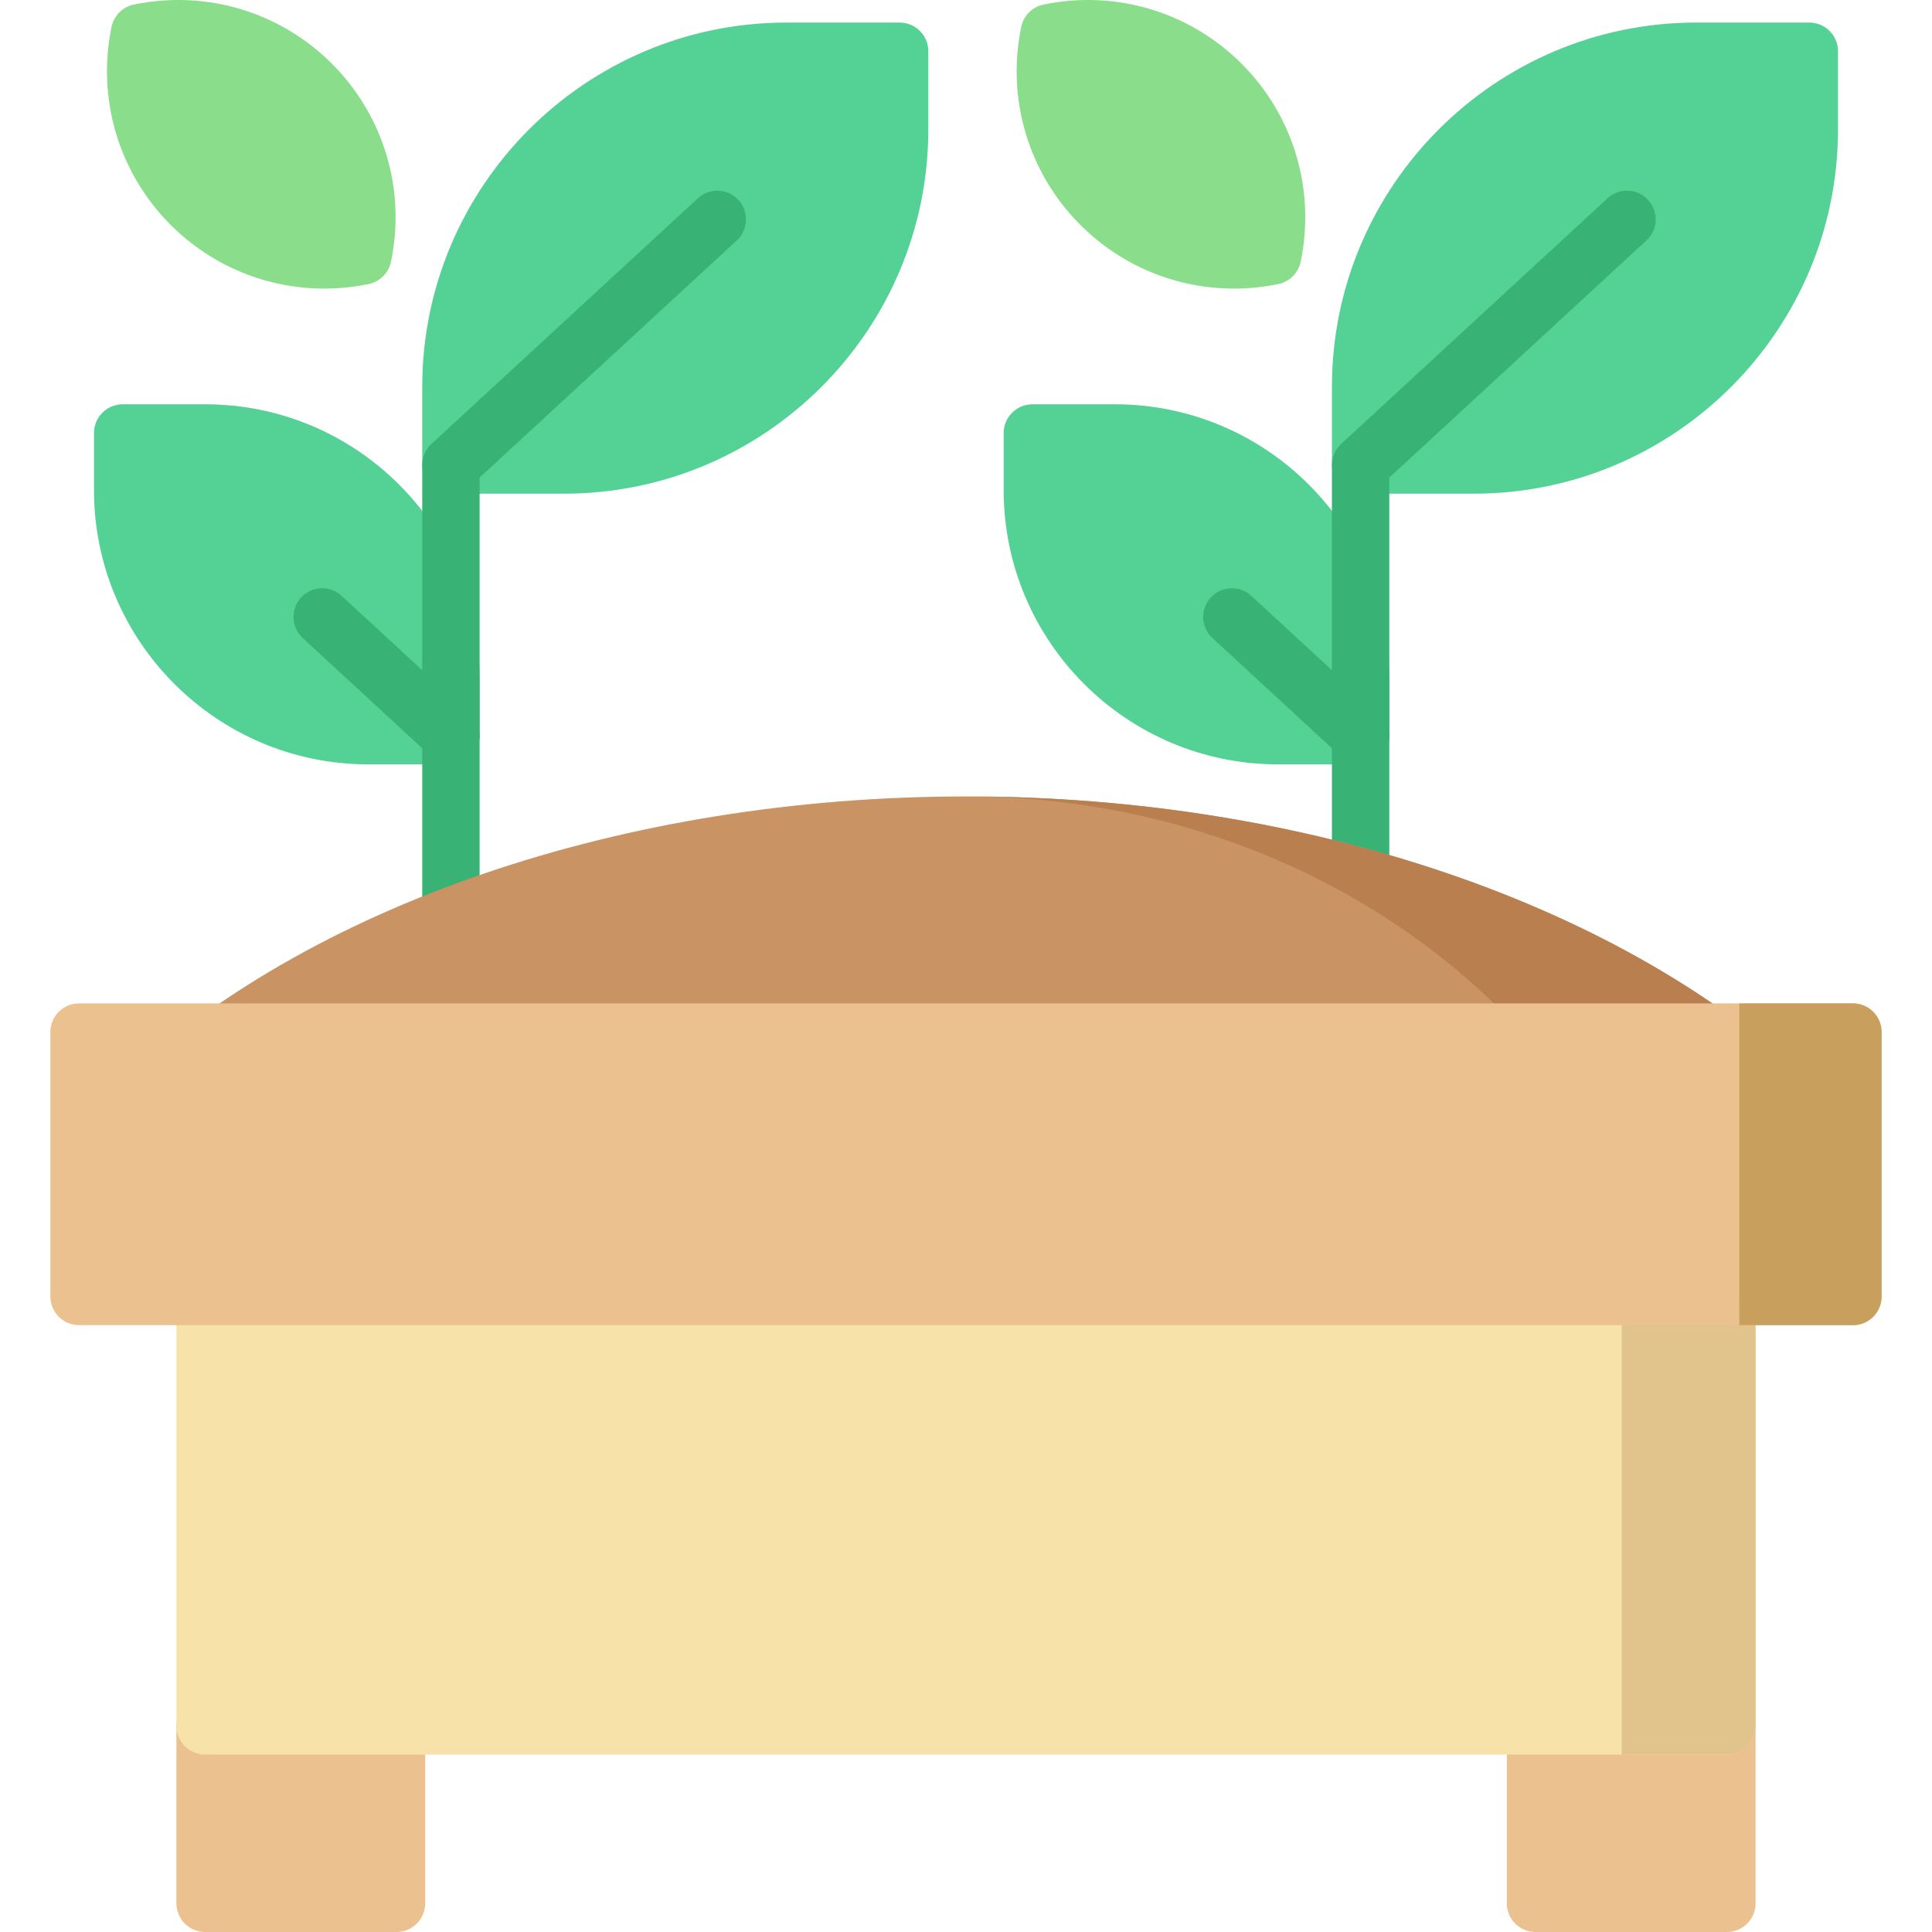 <?xml version="1.0" encoding="iso-8859-1"?>
<!-- Generator: Adobe Illustrator 19.0.0, SVG Export Plug-In . SVG Version: 6.00 Build 0)  -->
<svg version="1.1" id="Capa_1" xmlns="http://www.w3.org/2000/svg" xmlns:xlink="http://www.w3.org/1999/xlink" x="0px" y="0px"
	 viewBox="0 0 512 512" style="enable-background:new 0 0 512 512;" xml:space="preserve">
<g>
	<path style="fill:#EAC18F;" d="M457.642,449.783h-50.72c-4.2,0-7.604,3.405-7.604,7.604v47.009c0,4.199,3.403,7.604,7.604,7.604
		h50.72c4.2,0,7.604-3.405,7.604-7.604v-47.009C465.245,453.188,461.842,449.783,457.642,449.783z"/>
	<path style="fill:#EAC18F;" d="M105.078,449.783h-50.72c-4.2,0-7.604,3.405-7.604,7.604v47.009c0,4.199,3.403,7.604,7.604,7.604
		h50.72c4.2,0,7.604-3.405,7.604-7.604v-47.009C112.681,453.188,109.278,449.783,105.078,449.783z"/>
</g>
<g>
	<path style="fill:#54D195;" d="M295.509,107.144H273.59c-4.2,0-7.604,3.404-7.604,7.604v15.144c0,40.071,32.6,72.672,72.672,72.672
		h21.919c4.2,0,7.604-3.404,7.604-7.604v-15.144C368.181,139.745,335.581,107.144,295.509,107.144z"/>
	<path style="fill:#54D195;" d="M54.432,107.144H32.513c-4.2,0-7.604,3.404-7.604,7.604v15.144c0,40.071,32.6,72.672,72.672,72.672
		h21.919c4.2,0,7.604-3.404,7.604-7.604v-15.144C127.104,139.745,94.503,107.144,54.432,107.144z"/>
	<path style="fill:#54D195;" d="M479.487,5.979h-29.964c-53.238,0-96.549,43.312-96.549,96.549v20.701
		c0,4.199,3.403,7.604,7.604,7.604h29.964c53.238,0,96.549-43.312,96.549-96.549V13.583C487.091,9.384,483.687,5.979,479.487,5.979z
		"/>
	<path style="fill:#54D195;" d="M238.41,5.979h-29.964c-53.238,0-96.549,43.312-96.549,96.549v20.701
		c0,4.199,3.403,7.604,7.604,7.604h29.964c53.238,0,96.549-43.312,96.549-96.549V13.583C246.014,9.384,242.61,5.979,238.41,5.979z"
		/>
</g>
<path style="fill:#39B375;" d="M360.575,202.564c-1.843,0-3.691-0.666-5.152-2.013l-34.122-31.465
	c-3.087-2.847-3.282-7.658-0.436-10.745c2.848-3.086,7.66-3.282,10.745-0.435l34.122,31.465c3.087,2.847,3.282,7.658,0.436,10.745
	C364.668,201.739,362.624,202.564,360.575,202.564z"/>
<g>
	<path style="fill:#8ADD8A;" d="M329.03,16.879C315.264,3.113,295.642-2.743,276.545,1.211c-2.97,0.614-5.289,2.935-5.904,5.904
		c-3.956,19.098,1.901,38.718,15.666,52.486c0,0,0,0,0.001,0c10.935,10.936,25.563,16.879,40.693,16.879
		c3.914,0,7.866-0.398,11.792-1.212c2.97-0.614,5.289-2.935,5.904-5.904C348.652,50.266,342.796,30.645,329.03,16.879z"/>
	<path style="fill:#8ADD8A;" d="M35.468,1.211c-2.97,0.614-5.289,2.935-5.904,5.904c-3.956,19.098,1.901,38.718,15.666,52.486
		c0,0,0,0,0.001,0C56.167,70.536,70.795,76.48,85.924,76.48c3.914,0,7.866-0.398,11.792-1.212c2.97-0.614,5.289-2.935,5.904-5.904
		c3.956-19.099-1.901-38.72-15.667-52.486C74.186,3.113,54.566-2.743,35.468,1.211z"/>
</g>
<g>
	<path style="fill:#39B375;" d="M436.762,52.98c-2.847-3.087-7.658-3.283-10.745-0.436l-70.595,65.095
		c-0.035,0.032-0.065,0.069-0.099,0.101c-0.101,0.096-0.198,0.197-0.293,0.299c-0.079,0.084-0.158,0.169-0.233,0.257
		c-0.083,0.097-0.161,0.198-0.239,0.299c-0.076,0.098-0.152,0.196-0.222,0.297c-0.069,0.099-0.132,0.202-0.197,0.304
		c-0.067,0.107-0.135,0.213-0.196,0.322c-0.061,0.107-0.115,0.219-0.169,0.331c-0.054,0.108-0.108,0.216-0.157,0.325
		c-0.053,0.12-0.098,0.242-0.145,0.366c-0.04,0.105-0.081,0.211-0.117,0.318c-0.043,0.129-0.077,0.261-0.113,0.391
		c-0.028,0.107-0.059,0.214-0.083,0.321c-0.028,0.129-0.051,0.261-0.073,0.392c-0.019,0.117-0.04,0.232-0.054,0.35
		c-0.015,0.123-0.024,0.246-0.032,0.371c-0.009,0.131-0.017,0.262-0.02,0.392c-0.001,0.052-0.008,0.1-0.008,0.152v124.987
		c0,4.199,3.403,7.604,7.604,7.604s7.604-3.404,7.604-7.604V126.561l68.145-62.836C439.414,60.878,439.608,56.067,436.762,52.98z"/>
	<path style="fill:#39B375;" d="M184.941,52.545l-70.595,65.095c-0.035,0.032-0.065,0.069-0.099,0.101
		c-0.101,0.096-0.198,0.197-0.293,0.299c-0.079,0.084-0.158,0.169-0.233,0.257c-0.083,0.097-0.161,0.198-0.239,0.299
		c-0.076,0.098-0.152,0.196-0.222,0.297c-0.069,0.099-0.132,0.202-0.197,0.304c-0.067,0.107-0.135,0.213-0.196,0.322
		c-0.061,0.107-0.115,0.219-0.169,0.331c-0.054,0.108-0.108,0.216-0.157,0.325c-0.053,0.12-0.098,0.242-0.145,0.366
		c-0.04,0.105-0.081,0.211-0.117,0.318c-0.043,0.129-0.077,0.261-0.113,0.391c-0.028,0.107-0.059,0.214-0.083,0.321
		c-0.028,0.129-0.051,0.261-0.073,0.392c-0.019,0.117-0.04,0.232-0.054,0.35c-0.015,0.123-0.024,0.246-0.032,0.371
		c-0.009,0.131-0.017,0.262-0.02,0.392c-0.001,0.052-0.008,0.1-0.008,0.152v124.987c0,4.199,3.403,7.604,7.604,7.604
		c4.2,0,7.604-3.404,7.604-7.604V126.561l68.145-62.836c3.087-2.847,3.282-7.658,0.436-10.745
		C192.838,49.893,188.027,49.697,184.941,52.545z"/>
	<path style="fill:#39B375;" d="M119.499,202.564c-1.843,0-3.691-0.666-5.152-2.013l-34.122-31.465
		c-3.087-2.847-3.282-7.658-0.436-10.745c2.849-3.086,7.66-3.282,10.745-0.435l34.122,31.465c3.087,2.847,3.282,7.658,0.436,10.745
		C123.591,201.739,121.548,202.564,119.499,202.564z"/>
</g>
<path style="fill:#F7E3AA;" d="M465.246,343.58v113.804c0,4.207-3.406,7.604-7.604,7.604H54.356c-4.197,0-7.604-3.396-7.604-7.604
	V343.58c0-4.207,3.407-7.604,7.604-7.604h403.287C461.84,335.976,465.246,339.373,465.246,343.58z"/>
<path style="fill:#E0C48C;" d="M465.246,343.58v113.804c0,4.207-3.406,7.604-7.604,7.604h-27.871V335.976h27.871
	C461.84,335.976,465.246,339.373,465.246,343.58z"/>
<path style="fill:#C99363;" d="M481.239,287.999c-50.51-48.172-134.712-76.93-225.239-76.93s-174.729,28.76-225.239,76.93
	c-2.25,2.145-2.968,5.443-1.812,8.329s3.951,4.777,7.059,4.777h439.985c3.107,0,5.904-1.892,7.059-4.777
	S483.489,290.145,481.239,287.999z"/>
<path style="fill:#BA7F4F;" d="M481.239,287.999c-50.51-48.172-134.712-76.93-225.239-76.93c64.03,0,123.587,28.759,159.313,76.93
	c1.591,2.145,2.099,5.443,1.281,8.329c-0.817,2.885-2.795,4.777-4.993,4.777h64.39c3.107,0,5.904-1.892,7.059-4.777
	S483.489,290.145,481.239,287.999z"/>
<path style="fill:#EAC18F;" d="M498.643,273.513v70.067c0,4.197-3.396,7.604-7.604,7.604H20.96c-4.207,0-7.604-3.406-7.604-7.604
	v-70.067c0-4.207,3.396-7.604,7.604-7.604h470.079C495.246,265.91,498.643,269.306,498.643,273.513z"/>
<path style="fill:#C99F5D;" d="M498.643,273.513v70.067c0,4.197-3.396,7.604-7.604,7.604h-30.101V265.91h30.101
	C495.246,265.91,498.643,269.306,498.643,273.513z"/>
<g>
</g>
<g>
</g>
<g>
</g>
<g>
</g>
<g>
</g>
<g>
</g>
<g>
</g>
<g>
</g>
<g>
</g>
<g>
</g>
<g>
</g>
<g>
</g>
<g>
</g>
<g>
</g>
<g>
</g>
</svg>
